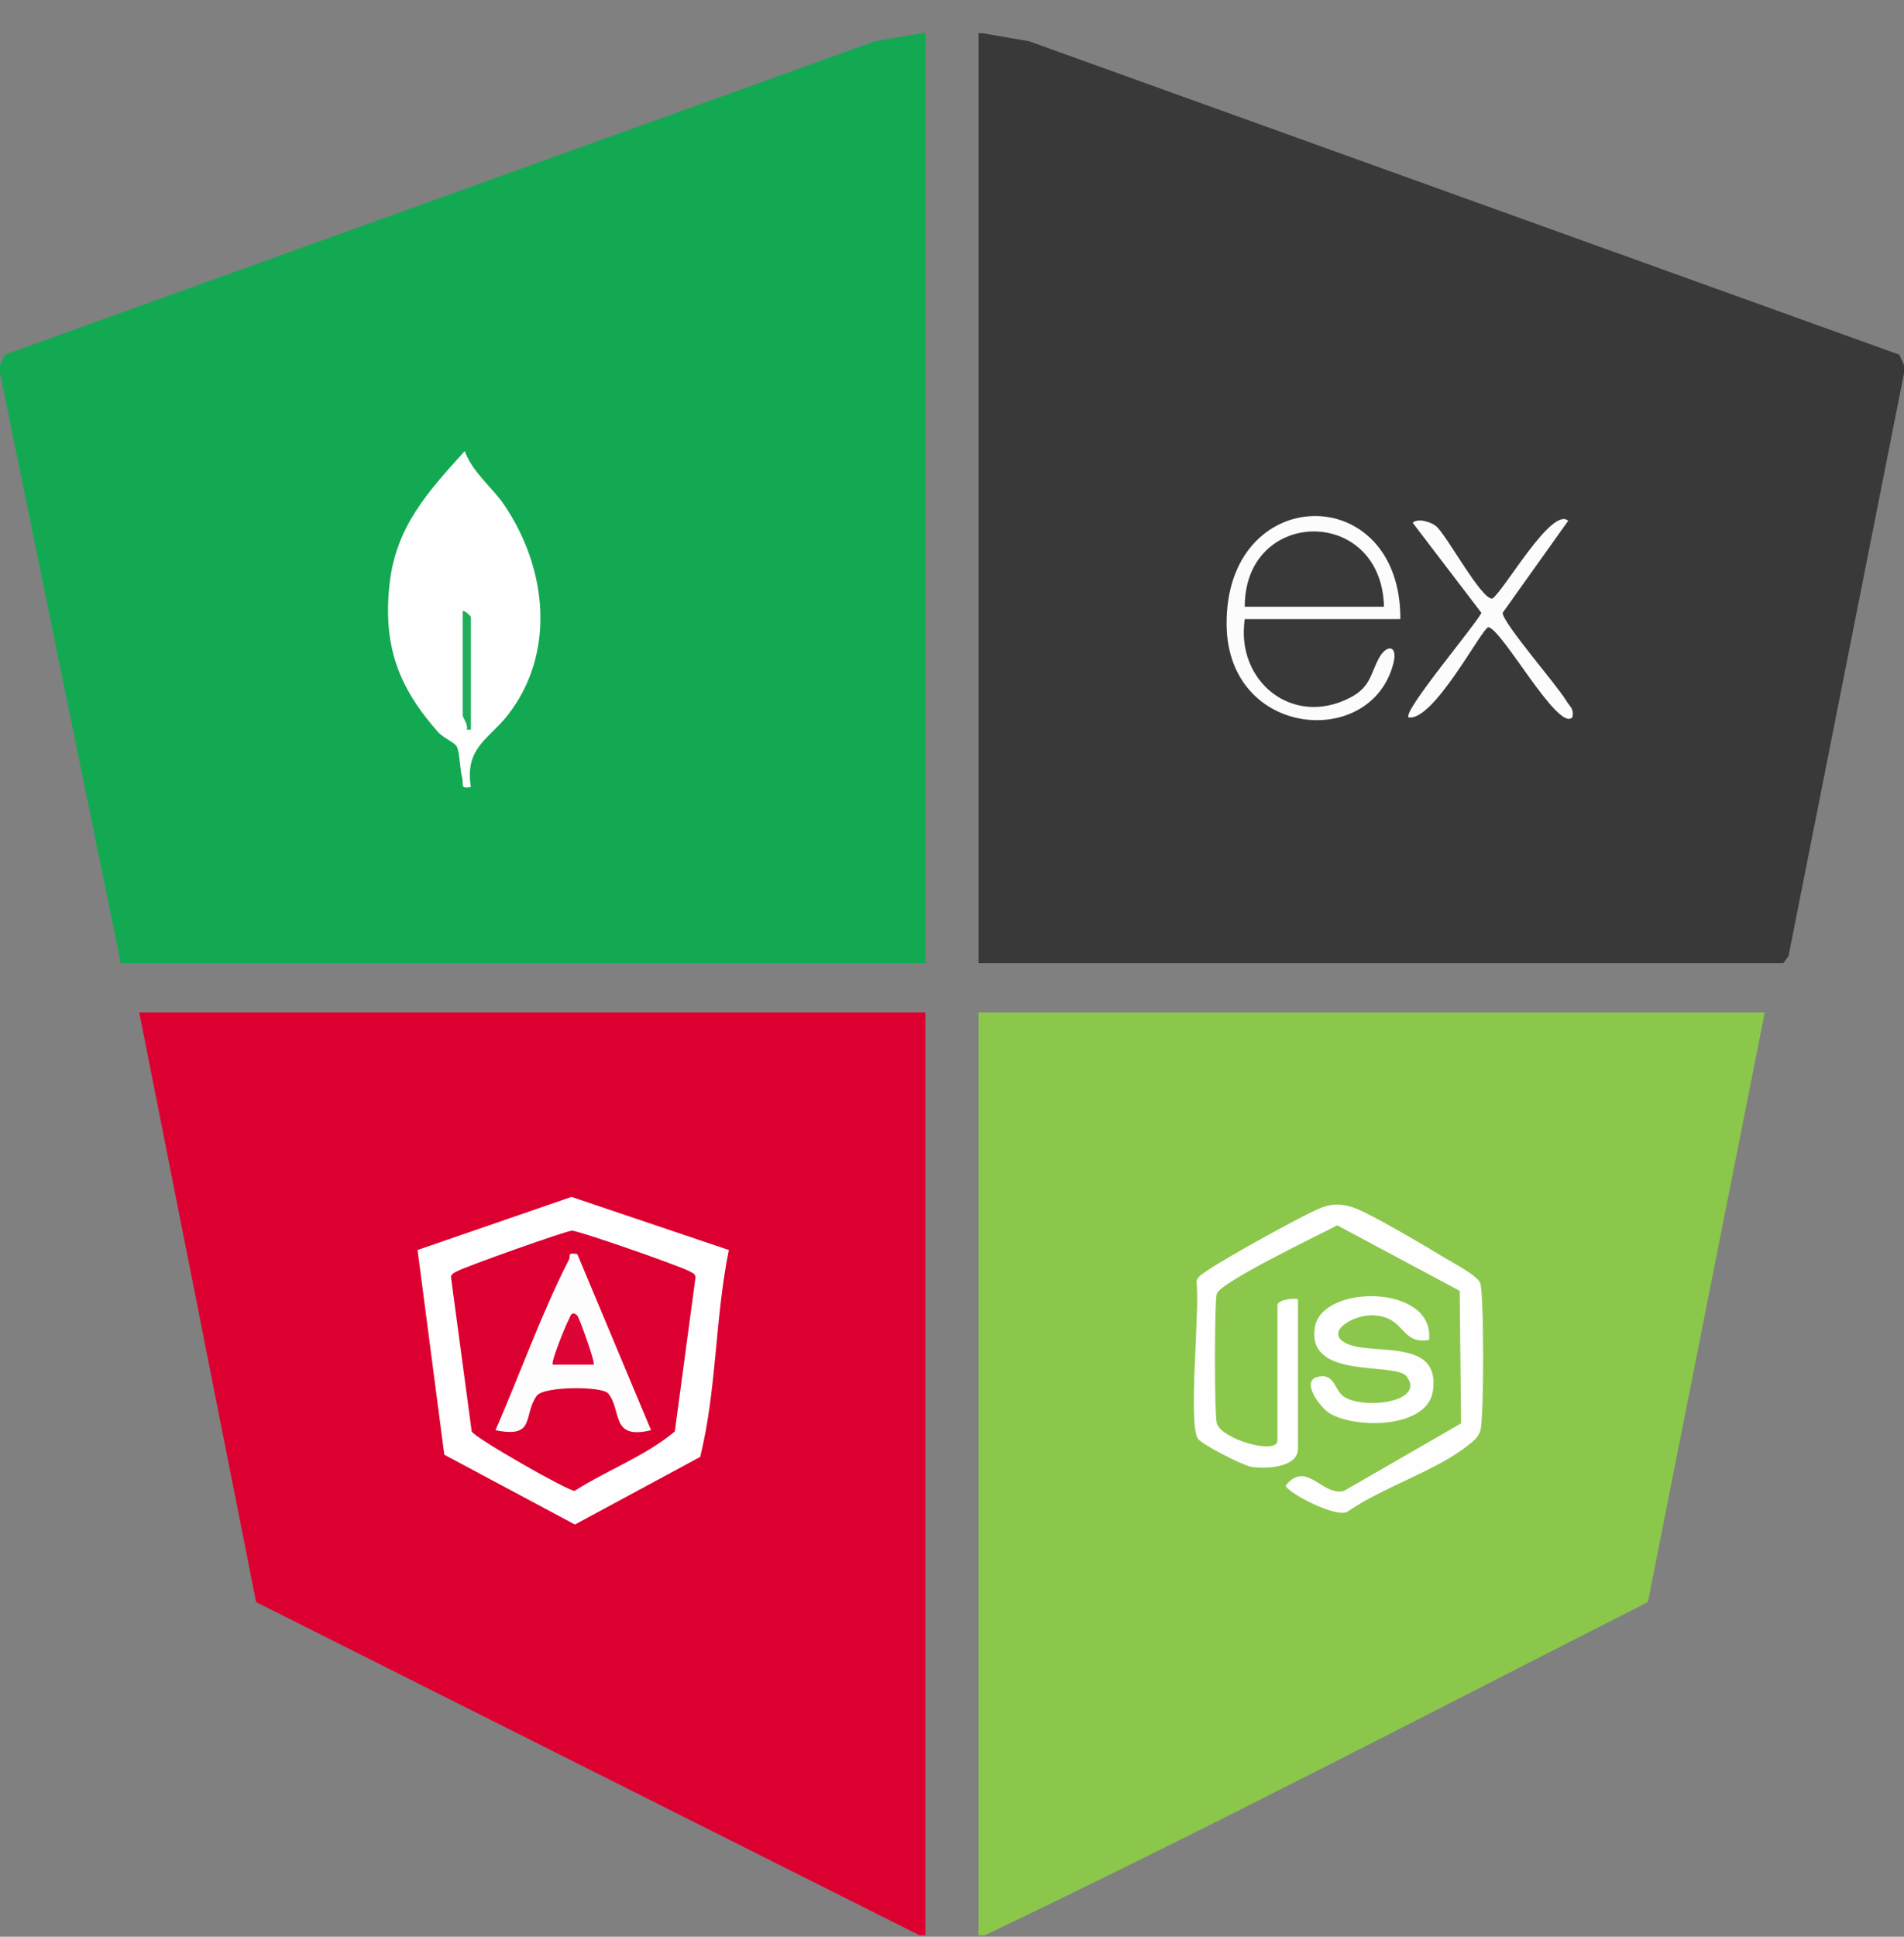 <?xml version="1.0" encoding="UTF-8"?> <svg xmlns="http://www.w3.org/2000/svg" width="60" height="61" viewBox="0 0 60 61" fill="none"><rect x="0" y="0" width="60" height="61" fill="#808080" stroke="none"/><g clip-path="url(#clip0_2_161)"><path d="M60 11.498V11.757L56.36 30.116L56.194 30.337H30.839V1.047H30.968L32.431 1.3C41.517 4.571 50.801 7.913 59.854 11.172L60 11.498Z" fill="#393939"></path><path d="M29.161 1.047V30.337H3.806L0 11.757V11.498L0.146 11.172C9.27 7.887 18.41 4.597 27.569 1.3L29.032 1.047H29.161Z" fill="#13A952"></path><path d="M55.613 31.886L51.929 50.46C44.915 54.02 37.941 57.664 30.839 61.047V31.886H55.613Z" fill="#8BC74B"></path><path d="M29.161 31.886V61.047L8.071 50.46L4.387 31.886H29.161Z" fill="#DC0031"></path><path d="M44.129 19.499H39.226C38.935 21.448 40.719 22.915 42.542 21.976C43.199 21.638 43.179 21.229 43.463 20.713C43.693 20.296 44.058 20.306 43.91 20.891C43.221 23.613 38.698 23.25 38.654 19.692C38.599 15.188 44.145 15.092 44.129 19.499Z" fill="#FCFCFC"></path><path d="M45.253 16.57C45.574 16.828 46.699 18.924 47.03 18.852C47.413 18.58 48.903 15.94 49.418 16.402L47.352 19.302C47.352 19.619 49.068 21.581 49.359 22.074C49.459 22.244 49.617 22.329 49.547 22.595C49.107 23.066 47.342 19.825 46.904 19.755C46.711 19.757 45.178 22.733 44.387 22.595C44.197 22.406 46.486 19.697 46.684 19.304L44.517 16.465C44.685 16.308 45.097 16.443 45.253 16.57Z" fill="#FCFCFC"></path><path d="M14.838 24.789C14.473 24.849 14.622 24.715 14.562 24.491C14.485 24.198 14.495 23.693 14.386 23.5C14.322 23.389 13.957 23.231 13.8 23.053C12.55 21.636 12.069 20.342 12.273 18.417C12.467 16.593 13.482 15.492 14.645 14.208C14.893 14.888 15.509 15.34 15.9 15.92C17.235 17.9 17.533 20.563 15.997 22.528C15.41 23.278 14.637 23.55 14.838 24.789Z" fill="#FEFEFE"></path><path d="M40.903 40.918V45.627C40.903 46.235 39.867 46.271 39.427 46.199C39.163 46.157 37.854 45.488 37.743 45.304C37.436 44.793 37.819 41.209 37.703 40.362C37.748 40.189 37.892 40.128 38.02 40.034C38.464 39.709 41.216 38.178 41.683 38.021C42.033 37.904 42.236 37.92 42.584 38.011C43.041 38.13 44.977 39.282 45.505 39.604C45.779 39.772 46.532 40.158 46.642 40.403C46.77 40.687 46.767 44.68 46.651 45.053C46.575 45.296 46.417 45.397 46.236 45.541C45.273 46.311 43.541 46.861 42.483 47.599C42.141 47.86 40.514 46.978 40.517 46.788C41.172 45.971 41.661 47.132 42.352 46.958L46.042 44.831L45.999 40.657L42.139 38.593C41.579 38.888 38.455 40.384 38.345 40.749C38.267 41.011 38.267 44.567 38.345 44.829C38.499 45.34 40.256 45.835 40.256 45.369V41.111C40.256 40.942 40.732 40.875 40.901 40.918H40.903Z" fill="#FEFEFE"></path><path d="M45.032 42.206C44.106 42.344 44.31 41.486 43.286 41.428C42.66 41.392 41.719 41.951 42.416 42.307C43.219 42.717 45.407 42.103 45.155 43.81C44.98 45.005 42.696 45.006 41.891 44.509C41.597 44.328 41.004 43.522 41.493 43.375C42.033 43.213 42.047 43.743 42.312 43.96C42.859 44.409 44.941 44.192 44.332 43.358C43.98 42.877 41.135 43.486 41.439 41.785C41.683 40.429 45.23 40.454 45.032 42.206Z" fill="#FDFEFD"></path><path d="M22.968 39.37C22.53 41.519 22.589 43.764 22.065 45.887L18.117 48.017L14.001 45.818L13.158 39.37L18.009 37.698L22.966 39.37H22.968Z" fill="#FEFEFE"></path><path d="M43.613 19.111H39.226C39.218 15.979 43.539 15.918 43.613 19.111Z" fill="#393939"></path><path d="M14.839 22.983H14.711C14.76 22.821 14.581 22.608 14.581 22.531V19.241C14.664 19.23 14.839 19.412 14.839 19.434V22.983Z" fill="#1FAE5A"></path><path d="M18.02 38.761C18.215 38.751 21.43 39.876 21.72 40.037C21.804 40.084 21.895 40.106 21.919 40.217L21.266 45.085C20.33 45.867 19.135 46.299 18.11 46.956C17.922 46.974 14.992 45.31 14.864 45.085L14.211 40.217C14.235 40.106 14.326 40.084 14.41 40.037C14.675 39.89 17.826 38.77 18.022 38.761H18.02Z" fill="#DC0031"></path><path d="M18.192 39.498L20.516 45.046C19.225 45.358 19.612 44.429 19.163 43.885C18.977 43.659 17.136 43.655 16.915 43.961C16.471 44.577 16.901 45.308 15.614 45.046C16.374 43.307 17.065 41.362 17.925 39.682C17.995 39.547 17.858 39.44 18.194 39.499L18.192 39.498Z" fill="#FEFDFD"></path><path d="M18.191 41.434C18.252 41.489 18.768 42.925 18.709 42.981H17.42C17.347 42.913 17.82 41.755 17.906 41.598C17.971 41.48 17.998 41.256 18.192 41.434H18.191Z" fill="#DD0535"></path></g><defs><clipPath id="clip0_2_161"><rect width="60" height="60" fill="white" transform="translate(0 0.953)"></rect></clipPath></defs></svg> 